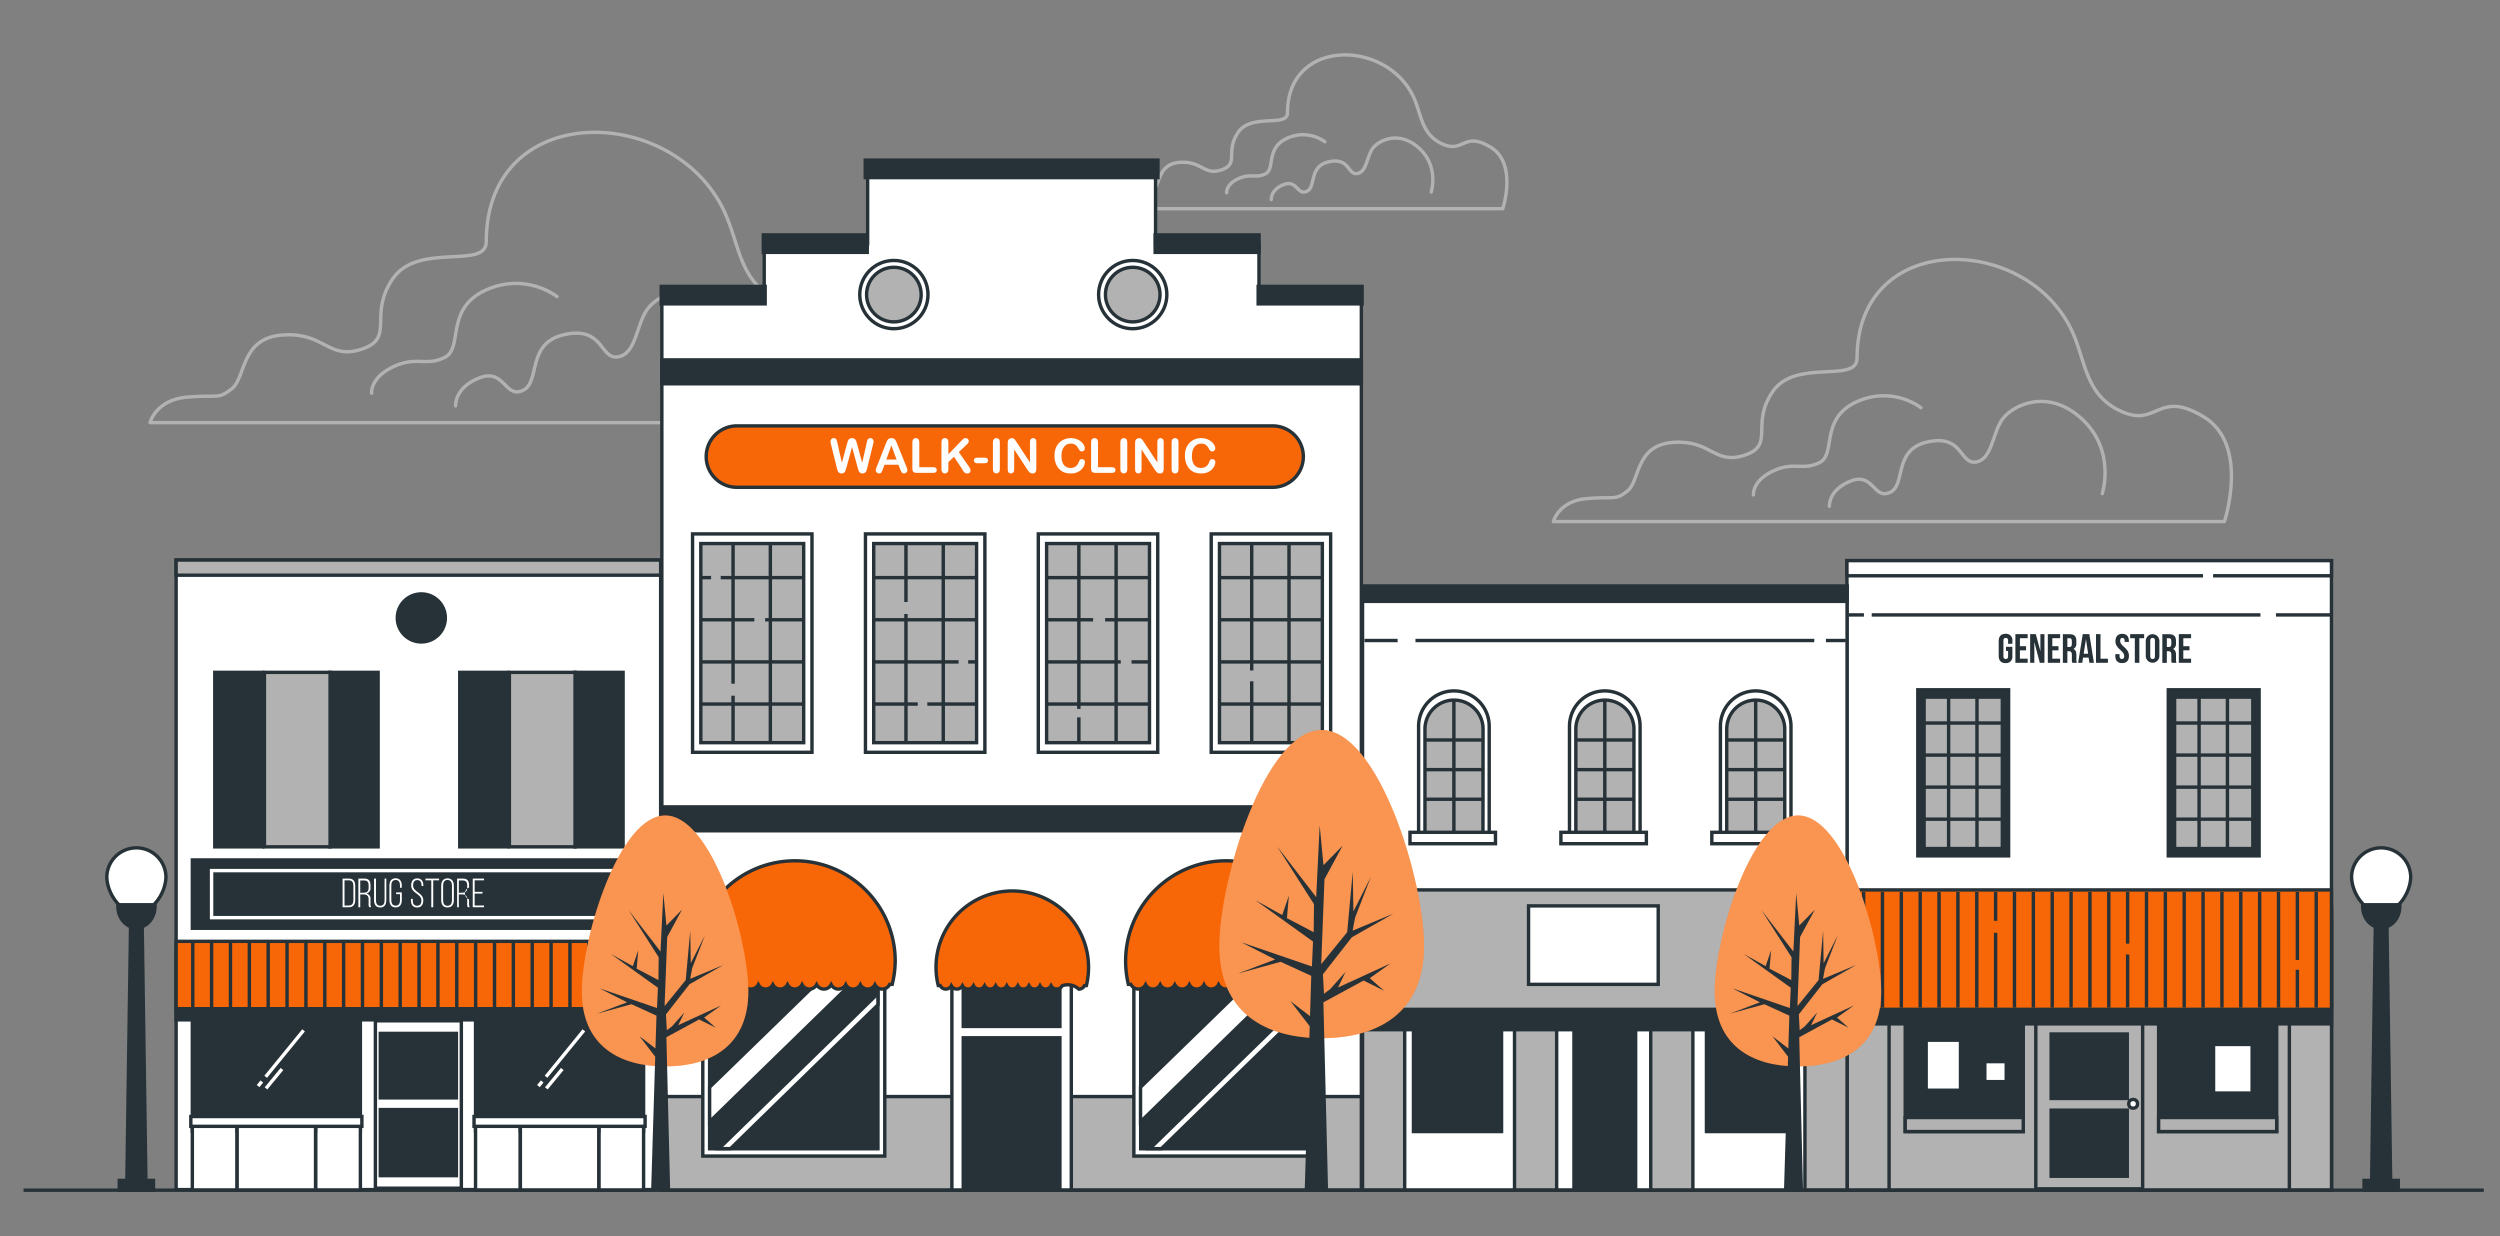 <?xml version="1.0" encoding="utf-8"?>
<svg viewBox="10.036 67.518 732.664 362.227" xmlns="http://www.w3.org/2000/svg">
  <rect x="10.036" y="67.518" width="732.664" height="362.227" fill="#808080" stroke="none"/>
  <g id="freepik--Clouds--inject-122">
    <path d="M224.66,135.59c-.31-.94-.63-1.89-1-2.83-12.58-35-71.12-37.41-71.12,5.6,0,8.28-19.88,0-27.34,10.76s.83,17.4-9.11,20.71-10.77-5-23.19-4.14S82.16,178.11,78,181.43s-4.14,1.65-13.25,2.48S54,191.37,54,191.37H271.84s8.28-24.85-6.63-34-14.9,3.31-26.5-1.66C229.13,151.64,227.34,143.85,224.66,135.59Z" style="fill:none;stroke:#b2b2b2;stroke-linecap:round;stroke-linejoin:round"/>
    <path d="M232.19,182.3s4.51-13.94-6.56-24.2-22.57-4.51-25.85,0-3.28,13.13-8.61,14-4.11-9-15.59-6.56-7,13.94-12.31,16.4-5.33-6.56-12.72-3.69-7,8.21-7,8.21" style="fill:none;stroke:#b2b2b2;stroke-linecap:round;stroke-linejoin:round"/>
    <path d="M173.27,154.43a20.79,20.79,0,0,0-21-1.82c-11.88,5.48-6.4,16.9-11.88,19.64s-8.22-.46-15.07,2.74-6.39,7.76-6.39,7.76" style="fill:none;stroke:#b2b2b2;stroke-linecap:round;stroke-linejoin:round"/>
    <path d="M425.49,99.09q-.24-.74-.51-1.5c-6.66-18.51-37.62-19.78-37.63,3,0,4.38-10.51,0-14.45,5.69s.43,9.2-4.82,11-5.7-2.62-12.27-2.19-5.7,6.58-7.89,8.33-2.19.88-7,1.31-5.69,3.95-5.69,3.95H450.45s4.38-13.15-3.51-18-7.89,1.76-14-.87C427.85,107.58,426.9,103.46,425.49,99.09Z" style="fill:none;stroke:#b2b2b2;stroke-linecap:round;stroke-linejoin:round"/>
    <path d="M429.47,123.8s2.39-7.38-3.47-12.8-11.93-2.39-13.67,0-1.74,6.94-4.56,7.38-2.17-4.78-8.24-3.47-3.69,7.37-6.51,8.68-2.82-3.48-6.73-2S382.6,126,382.6,126" style="fill:none;stroke:#b2b2b2;stroke-linecap:round;stroke-linejoin:round"/>
    <path d="M398.3,109.06a11,11,0,0,0-11.11-1c-6.28,2.9-3.38,8.94-6.28,10.39s-4.35-.24-8,1.45-3.39,4.11-3.39,4.11" style="fill:none;stroke:#b2b2b2;stroke-linecap:round;stroke-linejoin:round"/>
    <path d="M619.34,170c-.27-.85-.56-1.71-.87-2.56-11.36-31.59-64.2-33.77-64.2,5.05,0,7.48-17.94,0-24.67,9.72s.75,15.7-8.22,18.69-9.72-4.49-20.94-3.74S490.73,208.41,487,211.4s-3.74,1.49-12,2.24-9.72,6.73-9.72,6.73H661.93s7.48-22.43-6-30.65-13.46,3-23.93-1.5C623.38,184.51,621.76,177.48,619.34,170Z" style="fill:none;stroke:#b2b2b2;stroke-linecap:round;stroke-linejoin:round"/>
    <path d="M626.14,212.19s4.07-12.59-5.92-21.85-20.37-4.07-23.33,0-3,11.85-7.78,12.59-3.7-8.15-14.07-5.92-6.29,12.59-11.11,14.81-4.81-5.93-11.47-3.34-6.3,7.41-6.3,7.41" style="fill:none;stroke:#b2b2b2;stroke-linecap:round;stroke-linejoin:round"/>
    <path d="M573,187a18.79,18.79,0,0,0-19-1.65c-10.71,5-5.77,15.26-10.71,17.73s-7.43-.41-13.61,2.47-5.77,7-5.77,7" style="fill:none;stroke:#b2b2b2;stroke-linecap:round;stroke-linejoin:round"/>
  </g>
  <g id="freepik--building-4--inject-122">
    <rect x="551.31" y="231.82" width="142" height="184.5" style="fill:#fff;stroke:#263238;stroke-miterlimit:10"/>
    <rect x="551.31" y="338" width="142" height="78.32" style="fill:#b2b2b2;stroke:#263238;stroke-miterlimit:10"/>
    <polyline points="658.62 236.26 693.31 236.26 693.31 231.82 551.31 231.82 551.31 236.26 655.67 236.26" style="fill:#fff;stroke:#263238;stroke-miterlimit:10"/>
    <rect x="551.31" y="334.58" width="12.35" height="81.74" style="fill:#b2b2b2;stroke:#263238;stroke-miterlimit:10"/>
    <rect x="680.97" y="334.58" width="12.35" height="81.74" style="fill:#b2b2b2;stroke:#263238;stroke-miterlimit:10"/>
    <rect x="568.39" y="366.86" width="34.6" height="32.28" style="fill:#263238;stroke:#263238;stroke-miterlimit:10"/>
    <rect x="568.39" y="395.02" width="34.6" height="4.12" style="fill:#b2b2b2;stroke:#263238;stroke-miterlimit:10"/>
    <rect x="642.65" y="366.86" width="34.6" height="32.28" style="fill:#263238;stroke:#263238;stroke-miterlimit:10"/>
    <rect x="642.65" y="395.02" width="34.6" height="4.12" style="fill:#b2b2b2;stroke:#263238;stroke-miterlimit:10"/>
    <rect x="606.66" y="366.86" width="31.31" height="49.06" style="fill:#b2b2b2;stroke:#263238;stroke-miterlimit:10"/>
    <line x1="677.04" y1="247.73" x2="692.93" y2="247.73" style="fill:none;stroke:#263238;stroke-miterlimit:10"/>
    <line x1="558.57" y1="247.73" x2="672.49" y2="247.73" style="fill:none;stroke:#263238;stroke-miterlimit:10"/>
    <line x1="551.88" y1="247.73" x2="556.29" y2="247.73" style="fill:none;stroke:#263238;stroke-miterlimit:10"/>
    <rect x="551.31" y="332.58" width="142" height="35" style="fill:#263238;stroke:#263238;stroke-miterlimit:10"/>
    <rect x="551.31" y="328.32" width="142" height="35" style="fill:#F76707;stroke:#263238;stroke-miterlimit:10"/>
    <line x1="556.2" y1="328.91" x2="556.2" y2="362.82" style="fill:none;stroke:#263238;stroke-miterlimit:10"/>
    <line x1="561.72" y1="328.91" x2="561.72" y2="362.82" style="fill:none;stroke:#263238;stroke-miterlimit:10"/>
    <line x1="567.25" y1="328.91" x2="567.25" y2="362.82" style="fill:none;stroke:#263238;stroke-miterlimit:10"/>
    <line x1="572.78" y1="328.91" x2="572.78" y2="362.82" style="fill:none;stroke:#263238;stroke-miterlimit:10"/>
    <line x1="578.3" y1="328.91" x2="578.3" y2="362.82" style="fill:none;stroke:#263238;stroke-miterlimit:10"/>
    <line x1="583.83" y1="328.91" x2="583.83" y2="362.82" style="fill:none;stroke:#263238;stroke-miterlimit:10"/>
    <line x1="589.36" y1="328.91" x2="589.36" y2="362.82" style="fill:none;stroke:#263238;stroke-miterlimit:10"/>
    <line x1="594.88" y1="340.88" x2="594.88" y2="362.82" style="fill:none;stroke:#263238;stroke-miterlimit:10"/>
    <line x1="594.88" y1="328.91" x2="594.88" y2="337.37" style="fill:none;stroke:#263238;stroke-miterlimit:10"/>
    <line x1="600.41" y1="328.91" x2="600.41" y2="362.82" style="fill:none;stroke:#263238;stroke-miterlimit:10"/>
    <line x1="605.94" y1="328.91" x2="605.94" y2="362.82" style="fill:none;stroke:#263238;stroke-miterlimit:10"/>
    <line x1="611.47" y1="328.91" x2="611.47" y2="362.82" style="fill:none;stroke:#263238;stroke-miterlimit:10"/>
    <line x1="616.99" y1="328.91" x2="616.99" y2="362.82" style="fill:none;stroke:#263238;stroke-miterlimit:10"/>
    <line x1="622.52" y1="328.91" x2="622.52" y2="362.82" style="fill:none;stroke:#263238;stroke-miterlimit:10"/>
    <line x1="628.05" y1="328.91" x2="628.05" y2="362.82" style="fill:none;stroke:#263238;stroke-miterlimit:10"/>
    <line x1="633.57" y1="347.26" x2="633.57" y2="362.82" style="fill:none;stroke:#263238;stroke-miterlimit:10"/>
    <line x1="633.57" y1="328.91" x2="633.57" y2="344.07" style="fill:none;stroke:#263238;stroke-miterlimit:10"/>
    <line x1="639.1" y1="328.91" x2="639.1" y2="362.82" style="fill:none;stroke:#263238;stroke-miterlimit:10"/>
    <line x1="644.63" y1="328.91" x2="644.63" y2="362.82" style="fill:none;stroke:#263238;stroke-miterlimit:10"/>
    <line x1="650.15" y1="328.91" x2="650.15" y2="362.82" style="fill:none;stroke:#263238;stroke-miterlimit:10"/>
    <line x1="655.68" y1="328.91" x2="655.68" y2="362.82" style="fill:none;stroke:#263238;stroke-miterlimit:10"/>
    <line x1="661.21" y1="328.91" x2="661.21" y2="362.82" style="fill:none;stroke:#263238;stroke-miterlimit:10"/>
    <line x1="666.73" y1="328.91" x2="666.73" y2="362.82" style="fill:none;stroke:#263238;stroke-miterlimit:10"/>
    <line x1="672.26" y1="328.91" x2="672.26" y2="362.82" style="fill:none;stroke:#263238;stroke-miterlimit:10"/>
    <line x1="677.79" y1="328.91" x2="677.79" y2="362.82" style="fill:none;stroke:#263238;stroke-miterlimit:10"/>
    <line x1="683.32" y1="351.72" x2="683.32" y2="362.82" style="fill:none;stroke:#263238;stroke-miterlimit:10"/>
    <line x1="683.32" y1="328.91" x2="683.32" y2="348.85" style="fill:none;stroke:#263238;stroke-miterlimit:10"/>
    <line x1="688.84" y1="328.91" x2="688.84" y2="362.82" style="fill:none;stroke:#263238;stroke-miterlimit:10"/>
    <rect x="611.16" y="370.55" width="22.3" height="18.89" style="fill:#263238;stroke:#263238;stroke-miterlimit:10"/>
    <rect x="611.16" y="392.87" width="22.3" height="19.36" style="fill:#263238;stroke:#263238;stroke-miterlimit:10"/>
    <circle cx="635.18" cy="391.01" r="1.29" style="fill:#fff;stroke:#263238;stroke-miterlimit:10"/>
    <rect x="572.08" y="269.67" width="26.61" height="48.67" style="fill:#263238;stroke:#263238;stroke-miterlimit:10"/>
    <rect x="573.92" y="271.82" width="22.93" height="44.38" style="fill:#b2b2b2;stroke:#263238;stroke-miterlimit:10"/>
    <line x1="581.11" y1="272.06" x2="581.11" y2="316.17" style="fill:none;stroke:#263238;stroke-miterlimit:10"/>
    <line x1="589.42" y1="272.06" x2="589.42" y2="316.17" style="fill:none;stroke:#263238;stroke-miterlimit:10"/>
    <line x1="574.1" y1="279.41" x2="596.77" y2="279.41" style="fill:none;stroke:#263238;stroke-miterlimit:10"/>
    <line x1="574.1" y1="288.81" x2="596.77" y2="288.81" style="fill:none;stroke:#263238;stroke-miterlimit:10"/>
    <line x1="574.1" y1="298.2" x2="596.77" y2="298.2" style="fill:none;stroke:#263238;stroke-miterlimit:10"/>
    <line x1="574.1" y1="307.59" x2="596.77" y2="307.59" style="fill:none;stroke:#263238;stroke-miterlimit:10"/>
    <rect x="645.49" y="269.67" width="26.61" height="48.67" style="fill:#263238;stroke:#263238;stroke-miterlimit:10"/>
    <rect x="647.33" y="271.82" width="22.93" height="44.38" style="fill:#b2b2b2;stroke:#263238;stroke-miterlimit:10"/>
    <line x1="654.51" y1="272.06" x2="654.51" y2="316.17" style="fill:none;stroke:#263238;stroke-miterlimit:10"/>
    <line x1="662.82" y1="272.06" x2="662.82" y2="316.17" style="fill:none;stroke:#263238;stroke-miterlimit:10"/>
    <line x1="647.51" y1="279.41" x2="670.17" y2="279.41" style="fill:none;stroke:#263238;stroke-miterlimit:10"/>
    <line x1="647.51" y1="288.81" x2="670.17" y2="288.81" style="fill:none;stroke:#263238;stroke-miterlimit:10"/>
    <line x1="647.51" y1="298.2" x2="670.17" y2="298.2" style="fill:none;stroke:#263238;stroke-miterlimit:10"/>
    <line x1="647.51" y1="307.59" x2="670.17" y2="307.59" style="fill:none;stroke:#263238;stroke-miterlimit:10"/>
    <rect x="574.53" y="372.36" width="10.06" height="14.67" style="fill:#fff;stroke:#263238;stroke-miterlimit:10"/>
    <rect x="591.71" y="378.64" width="6.29" height="5.87" style="fill:#fff;stroke:#263238;stroke-miterlimit:10"/>
    <rect x="658.75" y="373.61" width="11.31" height="14.25" style="fill:#fff;stroke:#263238;stroke-miterlimit:10"/>
    <path d="M597.94,257.08h1.85v2.66a1.84,1.84,0,0,1-2,2.11c-1.3,0-2-.76-2-2.11v-4.36c0-1.35.67-2.11,2-2.11a1.84,1.84,0,0,1,2,2.11v.81h-1.25v-.9c0-.6-.27-.82-.69-.82s-.68.22-.68.82v4.54c0,.6.26.81.68.81s.69-.21.69-.81v-1.55h-.6Z" style="fill:#263238"/>
    <path d="M602,256.9h1.81v1.2H602v2.46h2.28v1.2h-3.6v-8.4h3.6v1.2H602Z" style="fill:#263238"/>
    <path d="M606.23,255.68v6.08H605v-8.4h1.66l1.35,5v-5h1.18v8.4h-1.36Z" style="fill:#263238"/>
    <path d="M611.5,256.9h1.81v1.2H611.5v2.46h2.28v1.2h-3.6v-8.4h3.6v1.2H611.5Z" style="fill:#263238"/>
    <path d="M617.35,261.76a2.64,2.64,0,0,1-.12-1v-1.32c0-.78-.26-1.07-.86-1.07h-.46v3.42h-1.32v-8.4h2c1.36,0,1.95.64,1.95,1.93V256a1.69,1.69,0,0,1-.86,1.71c.66.27.87.91.87,1.78v1.3a2.34,2.34,0,0,0,.15,1Zm-1.44-7.2v2.58h.52c.49,0,.79-.22.79-.89v-.83c0-.59-.2-.86-.67-.86Z" style="fill:#263238"/>
    <path d="M623.69,261.76h-1.33l-.23-1.53h-1.62l-.23,1.53h-1.21l1.35-8.4h1.93Zm-3-2.66H622l-.64-4.25Z" style="fill:#263238"/>
    <path d="M624.3,253.36h1.32v7.2h2.17v1.2H624.3Z" style="fill:#263238"/>
    <path d="M632,253.27c1.28,0,1.94.76,1.94,2.11v.26H632.7v-.35c0-.6-.24-.82-.66-.82s-.66.22-.66.82c0,1.73,2.58,2,2.58,4.45,0,1.35-.67,2.11-2,2.11s-2-.76-2-2.11v-.51h1.24v.6c0,.6.27.81.69.81s.68-.21.68-.81c0-1.73-2.58-2.05-2.58-4.45C630.06,254,630.72,253.27,632,253.27Z" style="fill:#263238"/>
    <path d="M634.33,253.36h4.08v1.2H637v7.2h-1.32v-7.2h-1.38Z" style="fill:#263238"/>
    <path d="M638.88,255.38a2,2,0,1,1,4,0v4.36a2,2,0,1,1-4,0Zm1.32,4.45c0,.6.27.82.69.82s.68-.22.68-.82v-4.54c0-.6-.26-.82-.68-.82s-.69.22-.69.82Z" style="fill:#263238"/>
    <path d="M646.5,261.76a2.64,2.64,0,0,1-.12-1v-1.32c0-.78-.26-1.07-.86-1.07h-.46v3.42h-1.32v-8.4h2c1.37,0,2,.64,2,1.93V256a1.69,1.69,0,0,1-.86,1.71c.65.27.87.91.87,1.78v1.3a2.5,2.5,0,0,0,.14,1Zm-1.44-7.2v2.58h.52c.49,0,.79-.22.79-.89v-.83c0-.59-.2-.86-.67-.86Z" style="fill:#263238"/>
    <path d="M649.89,256.9h1.81v1.2h-1.81v2.46h2.28v1.2h-3.6v-8.4h3.6v1.2h-2.28Z" style="fill:#263238"/>
  </g>
  <g id="freepik--building-3--inject-122">
    <rect x="409.35" y="239.32" width="142" height="177" style="fill:#fff;stroke:#263238;stroke-miterlimit:10"/>
    <rect x="424.27" y="366.86" width="25.82" height="32.28" style="fill:#263238;stroke:#263238;stroke-miterlimit:10"/>
    <rect x="510.14" y="366.86" width="25.82" height="32.28" style="fill:#263238;stroke:#263238;stroke-miterlimit:10"/>
    <rect x="471.31" y="366.86" width="18.08" height="49.06" style="fill:#263238;stroke:#263238;stroke-miterlimit:10"/>
    <rect x="409.35" y="239.32" width="142" height="4.44" style="fill:#263238;stroke:#263238;stroke-miterlimit:10"/>
    <rect x="409.35" y="334.58" width="12.35" height="81.74" style="fill:#b2b2b2;stroke:#263238;stroke-miterlimit:10"/>
    <rect x="453.89" y="334.58" width="12.35" height="81.74" style="fill:#b2b2b2;stroke:#263238;stroke-miterlimit:10"/>
    <rect x="539" y="334.58" width="12.35" height="81.74" style="fill:#b2b2b2;stroke:#263238;stroke-miterlimit:10"/>
    <rect x="493.81" y="334.58" width="12.35" height="81.74" style="fill:#b2b2b2;stroke:#263238;stroke-miterlimit:10"/>
    <rect x="409.35" y="334.29" width="142" height="35" style="fill:#263238;stroke:#263238;stroke-miterlimit:10"/>
    <rect x="409.35" y="328.32" width="142" height="35" style="fill:#b2b2b2;stroke:#263238;stroke-miterlimit:10"/>
    <rect x="458" y="333" width="38" height="23" style="fill:#fff;stroke:#263238;stroke-miterlimit:10"/>
    <path d="M446.47,313.65H425.78V280.32A10.34,10.34,0,0,1,436.12,270h0a10.35,10.35,0,0,1,10.35,10.34Z" style="fill:#fff;stroke:#263238;stroke-miterlimit:10"/>
    <path d="M444.64,313.65h-17V281.21a8.51,8.51,0,0,1,8.51-8.52h0a8.52,8.52,0,0,1,8.52,8.52Z" style="fill:#b2b2b2;stroke:#263238;stroke-miterlimit:10"/>
    <rect x="423.26" y="311.44" width="25.05" height="3.34" style="fill:#fff;stroke:#263238;stroke-miterlimit:10"/>
    <line x1="436.12" y1="272.69" x2="436.12" y2="311.1" style="fill:none;stroke:#263238;stroke-miterlimit:10"/>
    <line x1="427.94" y1="284.38" x2="444.97" y2="284.38" style="fill:none;stroke:#263238;stroke-miterlimit:10"/>
    <line x1="427.94" y1="293.07" x2="444.97" y2="293.07" style="fill:none;stroke:#263238;stroke-miterlimit:10"/>
    <line x1="427.94" y1="301.75" x2="444.97" y2="301.75" style="fill:none;stroke:#263238;stroke-miterlimit:10"/>
    <path d="M490.69,313.65H470V280.32A10.34,10.34,0,0,1,480.35,270h0a10.34,10.34,0,0,1,10.34,10.34Z" style="fill:#fff;stroke:#263238;stroke-miterlimit:10"/>
    <path d="M488.86,313.65h-17V281.21a8.51,8.51,0,0,1,8.52-8.52h0a8.51,8.51,0,0,1,8.51,8.52Z" style="fill:#b2b2b2;stroke:#263238;stroke-miterlimit:10"/>
    <rect x="467.48" y="311.44" width="25.05" height="3.34" style="fill:#fff;stroke:#263238;stroke-miterlimit:10"/>
    <line x1="480.35" y1="272.69" x2="480.35" y2="311.1" style="fill:none;stroke:#263238;stroke-miterlimit:10"/>
    <line x1="472.16" y1="284.38" x2="489.19" y2="284.38" style="fill:none;stroke:#263238;stroke-miterlimit:10"/>
    <line x1="472.16" y1="293.07" x2="489.19" y2="293.07" style="fill:none;stroke:#263238;stroke-miterlimit:10"/>
    <line x1="472.16" y1="301.75" x2="489.19" y2="301.75" style="fill:none;stroke:#263238;stroke-miterlimit:10"/>
    <path d="M524.57,270h0a10.34,10.34,0,0,1,10.34,10.34v33.33a0,0,0,0,1,0,0H514.23a0,0,0,0,1,0,0V280.32A10.34,10.34,0,0,1,524.57,270Z" style="fill:#fff;stroke:#263238;stroke-miterlimit:10"/>
    <path d="M524.57,272.69h0a8.51,8.51,0,0,1,8.51,8.51v32.44a0,0,0,0,1,0,0h-17a0,0,0,0,1,0,0V281.21A8.51,8.51,0,0,1,524.57,272.69Z" style="fill:#b2b2b2;stroke:#263238;stroke-miterlimit:10"/>
    <rect x="511.71" y="311.44" width="25.05" height="3.34" style="fill:#fff;stroke:#263238;stroke-miterlimit:10"/>
    <line x1="524.57" y1="272.69" x2="524.57" y2="311.1" style="fill:none;stroke:#263238;stroke-miterlimit:10"/>
    <line x1="516.38" y1="284.38" x2="533.42" y2="284.38" style="fill:none;stroke:#263238;stroke-miterlimit:10"/>
    <line x1="516.38" y1="293.07" x2="533.42" y2="293.07" style="fill:none;stroke:#263238;stroke-miterlimit:10"/>
    <line x1="516.38" y1="301.75" x2="533.42" y2="301.75" style="fill:none;stroke:#263238;stroke-miterlimit:10"/>
    <line x1="545.15" y1="255.23" x2="550.96" y2="255.23" style="fill:none;stroke:#263238;stroke-miterlimit:10"/>
    <line x1="424.86" y1="255.23" x2="541.74" y2="255.23" style="fill:none;stroke:#263238;stroke-miterlimit:10"/>
    <line x1="409.92" y1="255.23" x2="419.63" y2="255.23" style="fill:none;stroke:#263238;stroke-miterlimit:10"/>
  </g>
  <g id="freepik--building-2--inject-122">
    <polygon points="379 154.99 379 138.99 348.69 138.99 348.69 116.99 264.31 116.99 264.31 138.99 234 138.99 234 154.99 204 154.99 204 175.99 204 219.99 204 416.32 409 416.32 409 219.99 409 175.99 409 154.99 379 154.99" style="fill:#fff;stroke:#263238;stroke-miterlimit:10"/>
    <rect x="204" y="388.88" width="205" height="27.44" style="fill:#b2b2b2;stroke:#263238;stroke-miterlimit:10"/>
    <rect x="204" y="303.99" width="205" height="7" style="fill:#263238;stroke:#263238;stroke-miterlimit:10"/>
    <rect x="204" y="172.99" width="205" height="7" style="fill:#263238;stroke:#263238;stroke-miterlimit:10"/>
    <path d="M383,210.33H226a9,9,0,0,1-9-9h0a9,9,0,0,1,9-9H383a9,9,0,0,1,9,9h0A9,9,0,0,1,383,210.33Z" style="fill:#F76707;stroke:#263238;stroke-miterlimit:10"/>
    <rect x="213" y="223.99" width="35" height="64" style="fill:#fff;stroke:#263238;stroke-miterlimit:10"/>
    <rect x="215.42" y="226.81" width="30.15" height="58.36" style="fill:#b2b2b2;stroke:#263238;stroke-miterlimit:10"/>
    <line x1="224.87" y1="271.41" x2="224.87" y2="285.13" style="fill:none;stroke:#263238;stroke-miterlimit:10"/>
    <line x1="224.87" y1="227.13" x2="224.87" y2="267.89" style="fill:none;stroke:#263238;stroke-miterlimit:10"/>
    <line x1="235.8" y1="227.13" x2="235.8" y2="285.13" style="fill:none;stroke:#263238;stroke-miterlimit:10"/>
    <line x1="221.25" y1="236.8" x2="245.47" y2="236.8" style="fill:none;stroke:#263238;stroke-miterlimit:10"/>
    <line x1="215.66" y1="236.8" x2="218.43" y2="236.8" style="fill:none;stroke:#263238;stroke-miterlimit:10"/>
    <line x1="234.27" y1="249.15" x2="245.47" y2="249.15" style="fill:none;stroke:#263238;stroke-miterlimit:10"/>
    <line x1="215.66" y1="249.15" x2="231.11" y2="249.15" style="fill:none;stroke:#263238;stroke-miterlimit:10"/>
    <line x1="215.66" y1="261.5" x2="245.47" y2="261.5" style="fill:none;stroke:#263238;stroke-miterlimit:10"/>
    <line x1="215.66" y1="273.85" x2="245.47" y2="273.85" style="fill:none;stroke:#263238;stroke-miterlimit:10"/>
    <rect x="263.67" y="223.99" width="35" height="64" style="fill:#fff;stroke:#263238;stroke-miterlimit:10"/>
    <rect x="266.09" y="226.81" width="30.15" height="58.36" style="fill:#b2b2b2;stroke:#263238;stroke-miterlimit:10"/>
    <line x1="275.54" y1="247.47" x2="275.54" y2="285.13" style="fill:none;stroke:#263238;stroke-miterlimit:10"/>
    <line x1="275.54" y1="227.13" x2="275.54" y2="243.95" style="fill:none;stroke:#263238;stroke-miterlimit:10"/>
    <line x1="286.47" y1="227.13" x2="286.47" y2="285.13" style="fill:none;stroke:#263238;stroke-miterlimit:10"/>
    <line x1="266.33" y1="236.8" x2="296.13" y2="236.8" style="fill:none;stroke:#263238;stroke-miterlimit:10"/>
    <line x1="266.33" y1="249.15" x2="296.13" y2="249.15" style="fill:none;stroke:#263238;stroke-miterlimit:10"/>
    <line x1="293.77" y1="261.5" x2="296.13" y2="261.5" style="fill:none;stroke:#263238;stroke-miterlimit:10"/>
    <line x1="266.33" y1="261.5" x2="290.96" y2="261.5" style="fill:none;stroke:#263238;stroke-miterlimit:10"/>
    <line x1="281.8" y1="273.85" x2="296.13" y2="273.85" style="fill:none;stroke:#263238;stroke-miterlimit:10"/>
    <line x1="266.33" y1="273.85" x2="278.99" y2="273.85" style="fill:none;stroke:#263238;stroke-miterlimit:10"/>
    <rect x="314.33" y="223.99" width="35" height="64" style="fill:#fff;stroke:#263238;stroke-miterlimit:10"/>
    <rect x="316.76" y="226.81" width="30.15" height="58.36" style="fill:#b2b2b2;stroke:#263238;stroke-miterlimit:10"/>
    <line x1="326.21" y1="277.75" x2="326.21" y2="285.13" style="fill:none;stroke:#263238;stroke-miterlimit:10"/>
    <line x1="326.21" y1="227.13" x2="326.21" y2="275.28" style="fill:none;stroke:#263238;stroke-miterlimit:10"/>
    <line x1="337.13" y1="227.13" x2="337.13" y2="285.13" style="fill:none;stroke:#263238;stroke-miterlimit:10"/>
    <line x1="316.99" y1="236.8" x2="346.8" y2="236.8" style="fill:none;stroke:#263238;stroke-miterlimit:10"/>
    <line x1="333.91" y1="249.15" x2="346.8" y2="249.15" style="fill:none;stroke:#263238;stroke-miterlimit:10"/>
    <line x1="316.99" y1="249.15" x2="330.39" y2="249.15" style="fill:none;stroke:#263238;stroke-miterlimit:10"/>
    <line x1="341.65" y1="261.5" x2="346.8" y2="261.5" style="fill:none;stroke:#263238;stroke-miterlimit:10"/>
    <line x1="316.99" y1="261.5" x2="338.49" y2="261.5" style="fill:none;stroke:#263238;stroke-miterlimit:10"/>
    <line x1="316.99" y1="273.85" x2="346.8" y2="273.85" style="fill:none;stroke:#263238;stroke-miterlimit:10"/>
    <rect x="365" y="223.99" width="35" height="64" style="fill:#fff;stroke:#263238;stroke-miterlimit:10"/>
    <rect x="367.42" y="226.81" width="30.15" height="58.36" style="fill:#b2b2b2;stroke:#263238;stroke-miterlimit:10"/>
    <line x1="376.87" y1="267.19" x2="376.87" y2="285.13" style="fill:none;stroke:#263238;stroke-miterlimit:10"/>
    <line x1="376.87" y1="227.13" x2="376.87" y2="264.02" style="fill:none;stroke:#263238;stroke-miterlimit:10"/>
    <line x1="387.8" y1="227.13" x2="387.8" y2="285.13" style="fill:none;stroke:#263238;stroke-miterlimit:10"/>
    <line x1="367.66" y1="236.8" x2="397.47" y2="236.8" style="fill:none;stroke:#263238;stroke-miterlimit:10"/>
    <line x1="367.66" y1="249.15" x2="397.47" y2="249.15" style="fill:none;stroke:#263238;stroke-miterlimit:10"/>
    <line x1="367.66" y1="261.5" x2="397.47" y2="261.5" style="fill:none;stroke:#263238;stroke-miterlimit:10"/>
    <line x1="367.66" y1="273.85" x2="397.47" y2="273.85" style="fill:none;stroke:#263238;stroke-miterlimit:10"/>
    <rect x="216" y="348.99" width="53.33" height="57.33" style="fill:#fff;stroke:#263238;stroke-miterlimit:10"/>
    <rect x="218" y="351.14" width="49.33" height="53.04" style="fill:#263238;stroke:#263238;stroke-miterlimit:10"/>
    <path d="M254,351.14l-36,35v10.13l46.35-45.17Zm-33.28,53h3.41L267.33,362v-3.32Z" style="fill:#fff;stroke:#263238;stroke-miterlimit:10"/>
    <path d="M272.39,349.05a29.4,29.4,0,1,0-58,6.95h.74a2.42,2.42,0,0,0,4.32.09,2.44,2.44,0,0,0,2.14,1.29,2.41,2.41,0,0,0,2.13-1.29,2.42,2.42,0,0,0,4.28,0,2.41,2.41,0,0,0,2.13,1.29,2.44,2.44,0,0,0,2.14-1.29,2.44,2.44,0,0,0,2.14,1.29,2.41,2.41,0,0,0,2.13-1.29,2.42,2.42,0,0,0,4.28,0,2.41,2.41,0,0,0,2.13,1.29,2.44,2.44,0,0,0,2.14-1.29,2.41,2.41,0,0,0,4.27,0,2.44,2.44,0,0,0,2.14,1.29,2.41,2.41,0,0,0,2.13-1.29,2.42,2.42,0,0,0,4.28,0,2.41,2.41,0,0,0,4.27,0,2.44,2.44,0,0,0,2.14,1.29,2.41,2.41,0,0,0,2.13-1.29,2.42,2.42,0,0,0,4.32-.09h.74A29.52,29.52,0,0,0,272.39,349.05Z" style="fill:#F76707;stroke:#263238;stroke-miterlimit:10"/>
    <rect x="342.33" y="348.99" width="53.33" height="57.33" style="fill:#fff;stroke:#263238;stroke-miterlimit:10"/>
    <rect x="344.33" y="351.14" width="49.33" height="53.04" style="fill:#263238;stroke:#263238;stroke-miterlimit:10"/>
    <path d="M380.29,351.14l-36,35v10.13l46.35-45.17Zm-33.28,53h3.41L393.66,362v-3.32Z" style="fill:#fff;stroke:#263238;stroke-miterlimit:10"/>
    <path d="M398.72,349.05a29.4,29.4,0,1,0-58,6.95h.74a2.42,2.42,0,0,0,4.32.09,2.42,2.42,0,0,0,4.28,0,2.41,2.41,0,0,0,2.13,1.29,2.44,2.44,0,0,0,2.14-1.29,2.44,2.44,0,0,0,2.14,1.29,2.41,2.41,0,0,0,2.13-1.29,2.42,2.42,0,0,0,4.28,0,2.41,2.41,0,0,0,2.13,1.29,2.44,2.44,0,0,0,2.14-1.29,2.41,2.41,0,0,0,4.27,0,2.42,2.42,0,0,0,4.28,0,2.41,2.41,0,0,0,2.13,1.29,2.44,2.44,0,0,0,2.14-1.29,2.41,2.41,0,0,0,4.27,0,2.44,2.44,0,0,0,2.14,1.29,2.41,2.41,0,0,0,2.13-1.29,2.42,2.42,0,0,0,4.28,0,2.42,2.42,0,0,0,4.32-.09h.74A29.52,29.52,0,0,0,398.72,349.05Z" style="fill:#F76707;stroke:#263238;stroke-miterlimit:10"/>
    <rect x="289" y="343.66" width="35" height="72.67" style="fill:#fff;stroke:#263238;stroke-miterlimit:10"/>
    <rect x="292.33" y="371.66" width="28.33" height="44.67" style="fill:#263238;stroke:#263238;stroke-miterlimit:10"/>
    <rect x="292.33" y="343.66" width="28.33" height="24.67" style="fill:#263238;stroke:#263238;stroke-miterlimit:10"/>
    <path d="M329.05,351.05A22.35,22.35,0,1,0,285,356.33h.56a1.83,1.83,0,0,0,3.28.07,1.84,1.84,0,0,0,3.25,0,1.84,1.84,0,0,0,3.25,0,1.84,1.84,0,0,0,3.25,0,1.84,1.84,0,0,0,3.25,0,1.84,1.84,0,0,0,3.25,0,1.84,1.84,0,0,0,3.25,0,1.83,1.83,0,0,0,3.24,0,1.84,1.84,0,0,0,3.25,0,1.84,1.84,0,0,0,3.25,0,1.84,1.84,0,0,0,3.25,0,4.8,4.8,0,0,1,4.87,1,1.82,1.82,0,0,0,1.66-1.05h.56A22.39,22.39,0,0,0,329.05,351.05Z" style="fill:#F76707;stroke:#263238;stroke-miterlimit:10"/>
    <circle cx="272" cy="153.85" r="10" style="fill:#fff;stroke:#263238;stroke-miterlimit:10"/>
    <circle cx="272" cy="153.85" r="8" style="fill:#b2b2b2;stroke:#263238;stroke-miterlimit:10"/>
    <circle cx="342" cy="153.85" r="10" style="fill:#fff;stroke:#263238;stroke-miterlimit:10"/>
    <circle cx="342" cy="153.85" r="8" style="fill:#b2b2b2;stroke:#263238;stroke-miterlimit:10"/>
    <rect x="203.82" y="151.45" width="30.46" height="5.12" style="fill:#263238;stroke:#263238;stroke-miterlimit:10"/>
    <rect x="378.76" y="151.45" width="30.46" height="5.12" style="fill:#263238;stroke:#263238;stroke-miterlimit:10"/>
    <rect x="233.74" y="136.36" width="30.46" height="5.12" style="fill:#263238;stroke:#263238;stroke-miterlimit:10"/>
    <rect x="263.61" y="114.45" width="85.78" height="5.12" style="fill:#263238;stroke:#263238;stroke-miterlimit:10"/>
    <rect x="348.57" y="136.36" width="30.46" height="5.12" style="fill:#263238;stroke:#263238;stroke-miterlimit:10"/>
  </g>
  <g id="freepik--building-1--inject-122">
    <rect x="61.65" y="231.65" width="142" height="184.5" style="fill:#fff;stroke:#263238;stroke-miterlimit:10"/>
    <rect x="61.65" y="231.65" width="142" height="4.44" style="fill:#b2b2b2;stroke:#263238;stroke-miterlimit:10"/>
    <rect x="120.05" y="366.68" width="25.19" height="49.06" style="fill:#fff;stroke:#263238;stroke-miterlimit:10"/>
    <rect x="61.65" y="346.65" width="142" height="19.75" style="fill:#263238;stroke:#263238;stroke-miterlimit:10"/>
    <rect x="61.65" y="343.39" width="142" height="19.75" style="fill:#F76707;stroke:#263238;stroke-miterlimit:10"/>
    <line x1="66.53" y1="343.72" x2="66.53" y2="362.86" style="fill:none;stroke:#263238;stroke-miterlimit:10"/>
    <line x1="72.05" y1="343.72" x2="72.05" y2="362.86" style="fill:none;stroke:#263238;stroke-miterlimit:10"/>
    <line x1="77.58" y1="343.72" x2="77.58" y2="362.86" style="fill:none;stroke:#263238;stroke-miterlimit:10"/>
    <line x1="83.11" y1="343.72" x2="83.11" y2="362.86" style="fill:none;stroke:#263238;stroke-miterlimit:10"/>
    <line x1="88.63" y1="343.72" x2="88.63" y2="362.86" style="fill:none;stroke:#263238;stroke-miterlimit:10"/>
    <line x1="94.16" y1="343.72" x2="94.16" y2="362.86" style="fill:none;stroke:#263238;stroke-miterlimit:10"/>
    <line x1="99.69" y1="343.72" x2="99.69" y2="362.86" style="fill:none;stroke:#263238;stroke-miterlimit:10"/>
    <line x1="105.22" y1="343.72" x2="105.22" y2="362.86" style="fill:none;stroke:#263238;stroke-miterlimit:10"/>
    <line x1="110.74" y1="343.72" x2="110.74" y2="362.86" style="fill:none;stroke:#263238;stroke-miterlimit:10"/>
    <line x1="116.27" y1="343.72" x2="116.27" y2="362.86" style="fill:none;stroke:#263238;stroke-miterlimit:10"/>
    <line x1="121.8" y1="343.72" x2="121.8" y2="362.86" style="fill:none;stroke:#263238;stroke-miterlimit:10"/>
    <line x1="127.32" y1="343.72" x2="127.32" y2="362.86" style="fill:none;stroke:#263238;stroke-miterlimit:10"/>
    <line x1="132.85" y1="343.72" x2="132.85" y2="362.86" style="fill:none;stroke:#263238;stroke-miterlimit:10"/>
    <line x1="138.38" y1="343.72" x2="138.38" y2="362.86" style="fill:none;stroke:#263238;stroke-miterlimit:10"/>
    <line x1="143.9" y1="343.72" x2="143.9" y2="362.86" style="fill:none;stroke:#263238;stroke-miterlimit:10"/>
    <line x1="149.43" y1="343.72" x2="149.43" y2="362.86" style="fill:none;stroke:#263238;stroke-miterlimit:10"/>
    <line x1="154.96" y1="343.72" x2="154.96" y2="362.86" style="fill:none;stroke:#263238;stroke-miterlimit:10"/>
    <line x1="160.48" y1="343.72" x2="160.48" y2="362.86" style="fill:none;stroke:#263238;stroke-miterlimit:10"/>
    <line x1="166.01" y1="343.72" x2="166.01" y2="362.86" style="fill:none;stroke:#263238;stroke-miterlimit:10"/>
    <line x1="171.54" y1="343.72" x2="171.54" y2="362.86" style="fill:none;stroke:#263238;stroke-miterlimit:10"/>
    <line x1="177.07" y1="343.72" x2="177.07" y2="362.86" style="fill:none;stroke:#263238;stroke-miterlimit:10"/>
    <line x1="182.59" y1="343.72" x2="182.59" y2="362.86" style="fill:none;stroke:#263238;stroke-miterlimit:10"/>
    <line x1="188.12" y1="343.72" x2="188.12" y2="362.86" style="fill:none;stroke:#263238;stroke-miterlimit:10"/>
    <line x1="193.65" y1="343.72" x2="193.65" y2="362.86" style="fill:none;stroke:#263238;stroke-miterlimit:10"/>
    <line x1="199.17" y1="343.72" x2="199.17" y2="362.86" style="fill:none;stroke:#263238;stroke-miterlimit:10"/>
    <rect x="121.49" y="370.37" width="22.3" height="18.89" style="fill:#263238;stroke:#263238;stroke-miterlimit:10"/>
    <rect x="121.49" y="392.7" width="22.3" height="19.36" style="fill:#263238;stroke:#263238;stroke-miterlimit:10"/>
    <rect x="72.98" y="264.56" width="14.08" height="51.14" style="fill:#263238;stroke:#263238;stroke-miterlimit:10"/>
    <rect x="106.77" y="264.56" width="14.08" height="51.14" style="fill:#263238;stroke:#263238;stroke-miterlimit:10"/>
    <rect x="87.53" y="264.56" width="19.24" height="51.14" style="fill:#b2b2b2;stroke:#263238;stroke-miterlimit:10"/>
    <rect x="144.77" y="264.56" width="14.08" height="51.14" style="fill:#263238;stroke:#263238;stroke-miterlimit:10"/>
    <rect x="178.56" y="264.56" width="14.08" height="51.14" style="fill:#263238;stroke:#263238;stroke-miterlimit:10"/>
    <rect x="159.32" y="264.56" width="19.24" height="51.14" style="fill:#b2b2b2;stroke:#263238;stroke-miterlimit:10"/>
    <circle cx="133.51" cy="248.61" r="7.04" style="fill:#263238;stroke:#263238;stroke-miterlimit:10"/>
    <rect x="102.53" y="366.68" width="13.12" height="32.28" style="fill:#263238;stroke:#263238;stroke-miterlimit:10"/>
    <rect x="102.53" y="394.84" width="13.12" height="21.48" style="fill:#fff;stroke:#263238;stroke-miterlimit:10"/>
    <rect x="66.4" y="366.68" width="13.12" height="32.28" style="fill:#263238;stroke:#263238;stroke-miterlimit:10"/>
    <rect x="66.4" y="394.84" width="13.12" height="21.48" style="fill:#fff;stroke:#263238;stroke-miterlimit:10"/>
    <rect x="79.54" y="366.68" width="22.97" height="32.28" style="fill:#263238;stroke:#263238;stroke-miterlimit:10"/>
    <rect x="79.54" y="394.84" width="22.97" height="21.48" style="fill:#fff;stroke:#263238;stroke-miterlimit:10"/>
    <rect x="65.96" y="394.73" width="50.13" height="2.88" style="fill:#fff;stroke:#263238;stroke-miterlimit:10"/>
    <line x1="86.77" y1="384.46" x2="85.67" y2="385.81" style="fill:none;stroke:#fff;stroke-miterlimit:10"/>
    <line x1="99" y1="369.48" x2="87.9" y2="383.08" style="fill:none;stroke:#fff;stroke-miterlimit:10"/>
    <line x1="92.67" y1="380.81" x2="88" y2="386.48" style="fill:none;stroke:#fff;stroke-miterlimit:10"/>
    <rect x="185.53" y="366.68" width="13.12" height="32.28" style="fill:#263238;stroke:#263238;stroke-miterlimit:10"/>
    <rect x="185.53" y="394.84" width="13.12" height="21.48" style="fill:#fff;stroke:#263238;stroke-miterlimit:10"/>
    <rect x="149.4" y="366.68" width="13.12" height="32.28" style="fill:#263238;stroke:#263238;stroke-miterlimit:10"/>
    <rect x="149.4" y="394.84" width="13.12" height="21.48" style="fill:#fff;stroke:#263238;stroke-miterlimit:10"/>
    <rect x="162.54" y="366.68" width="22.97" height="32.28" style="fill:#263238;stroke:#263238;stroke-miterlimit:10"/>
    <rect x="162.54" y="394.84" width="22.97" height="21.48" style="fill:#fff;stroke:#263238;stroke-miterlimit:10"/>
    <rect x="148.96" y="394.73" width="50.13" height="2.88" style="fill:#fff;stroke:#263238;stroke-miterlimit:10"/>
    <line x1="168.93" y1="384.46" x2="167.82" y2="385.81" style="fill:none;stroke:#fff;stroke-miterlimit:10"/>
    <line x1="181.15" y1="369.48" x2="170.06" y2="383.08" style="fill:none;stroke:#fff;stroke-miterlimit:10"/>
    <line x1="174.82" y1="380.81" x2="170.15" y2="386.48" style="fill:none;stroke:#fff;stroke-miterlimit:10"/>
    <rect x="66.41" y="319.54" width="129.5" height="20.02" style="fill:#263238;stroke:#263238;stroke-miterlimit:10"/>
    <rect x="72.04" y="322.66" width="118.24" height="13.79" style="fill:none;stroke:#fff;stroke-miterlimit:10"/>
    <path d="M112.28,325c1.3,0,1.86.85,1.86,2.09v4.22c0,1.24-.56,2.09-1.86,2.09h-1.84V325Zm0,7.89c.94,0,1.32-.63,1.32-1.55v-4.27c0-.93-.39-1.56-1.32-1.56H111v7.38Z" style="fill:#fff"/>
    <path d="M116.81,325c1.28,0,1.8.71,1.8,1.9v.73a1.54,1.54,0,0,1-1.21,1.74,1.52,1.52,0,0,1,1.21,1.71v1.31a1.89,1.89,0,0,0,.2,1h-.57a1.9,1.9,0,0,1-.18-1v-1.32c0-1.11-.62-1.43-1.58-1.43h-.87v3.76h-.55V325Zm-.31,4.14c1,0,1.56-.28,1.56-1.4V327c0-.9-.35-1.44-1.26-1.44h-1.19v3.63Z" style="fill:#fff"/>
    <path d="M120.22,331.37c0,.9.33,1.6,1.26,1.6s1.26-.7,1.26-1.6V325h.51v6.35c0,1.2-.5,2.12-1.79,2.12s-1.8-.92-1.8-2.12V325h.56Z" style="fill:#fff"/>
    <path d="M127.79,327.05v.63h-.53V327c0-.9-.35-1.59-1.27-1.59s-1.27.69-1.27,1.59v4.36c0,.9.34,1.57,1.27,1.57s1.27-.67,1.27-1.57v-1.81h-1.12v-.5h1.65v2.28c0,1.21-.53,2.12-1.81,2.12s-1.82-.91-1.82-2.12v-4.3c0-1.21.53-2.12,1.82-2.12S127.79,325.84,127.79,327.05Z" style="fill:#fff"/>
    <path d="M134.11,327v.18h-.53V327c0-.88-.33-1.56-1.24-1.56s-1.25.66-1.25,1.55c0,2,3,2.08,3,4.39,0,1.21-.53,2.1-1.81,2.1s-1.81-.89-1.81-2.1v-.43H131v.47c0,.9.35,1.54,1.27,1.54s1.27-.64,1.27-1.54c0-2-3-2.05-3-4.39,0-1.26.55-2.08,1.78-2.09S134.11,325.82,134.11,327Z" style="fill:#fff"/>
    <path d="M136.43,333.4v-7.89h-1.71V325h4v.51H137v7.89Z" style="fill:#fff"/>
    <path d="M139.34,327.05c0-1.22.57-2.12,1.84-2.12s1.86.9,1.86,2.12v4.3c0,1.22-.57,2.12-1.86,2.12s-1.84-.9-1.84-2.12Zm.56,4.33c0,.91.36,1.59,1.28,1.59s1.31-.68,1.31-1.59V327c0-.91-.38-1.59-1.31-1.59s-1.28.68-1.28,1.59Z" style="fill:#fff"/>
    <path d="M145.7,325c1.29,0,1.8.71,1.8,1.9v.73a1.83,1.83,0,0,0,0,3.45v1.31a1.9,1.9,0,0,0,.21,1h-.58a2,2,0,0,1-.18-1v-1.32c0-1.11-.61-1.43-1.57-1.43h-.88v3.76H144V325Zm-.31,4.14c1,0,1.56-.28,1.56-1.4V327c0-.9-.35-1.44-1.26-1.44H144.5v3.63Z" style="fill:#fff"/>
    <path d="M151.43,328.89v.5h-2.29v3.5h2.75v.51h-3.31V325h3.31v.51h-2.75v3.38Z" style="fill:#fff"/>
  </g>
  <g id="freepik--Trees--inject-122">
    <path d="M427.38,344.77c0,19.51-13.41,27-30,27s-30-7.53-30-27,13.42-63.31,30-63.31S427.38,325.25,427.38,344.77Z" style="fill:#F76707"/>
    <g style="opacity:0.3">
      <path d="M427.38,344.77c0,19.51-13.41,27-30,27s-30-7.53-30-27,13.42-63.31,30-63.31S427.38,325.25,427.38,344.77Z" style="fill:#fff"/>
    </g>
    <polygon points="402.15 356.93 404.36 352.36 399.87 357.39 398.05 358.76 397.74 353.05 406.2 342.21 418.42 335.26 406.44 340.26 407.16 336.46 411.76 324.58 406.67 334.63 406.48 322.98 404.85 340.71 397.24 350.08 398.19 325.18 403.51 315.36 397.9 321.07 396.79 309.42 395.77 330.44 384.33 315.59 395.12 332.49 395.03 340.71 387.19 336.6 387.77 329.98 385.81 335.69 377.97 331.35 394.84 343.45 394.51 350.76 373.83 343.68 383.74 348.71 372.84 352.82 385.35 349.39 394.32 353.5 393.96 365.32 388.21 360.91 393.87 368.28 392.4 416.32 399.25 416.32 397.88 361.27 409.65 354.88 415.64 357.85 411.47 354.19 417.56 349.85 402.15 356.93" style="fill:#263238"/>
    <path d="M561.35,358.05c0,15.9-10.93,22-24.4,22s-24.4-6.13-24.4-22S523.47,306.5,537,306.5,561.35,342.16,561.35,358.05Z" style="fill:#F76707"/>
    <g style="opacity:0.3">
      <path d="M561.35,358.05c0,15.9-10.93,22-24.4,22s-24.4-6.13-24.4-22S523.47,306.5,537,306.5,561.35,342.16,561.35,358.05Z" style="fill:#fff"/>
    </g>
    <polygon points="540.8 367.96 542.6 364.24 538.95 368.33 537.46 369.44 537.21 364.8 544.1 355.97 554.05 350.31 544.3 354.38 544.88 351.29 548.63 341.62 544.48 349.8 544.33 340.31 543 354.75 536.8 362.38 537.58 342.1 541.91 334.11 537.34 338.76 536.44 329.27 535.61 346.38 526.29 334.29 535.08 348.06 535 354.75 528.62 351.4 529.09 346.01 527.49 350.66 521.11 347.13 534.85 356.99 534.58 362.94 517.74 357.17 525.81 361.26 516.94 364.61 527.12 361.82 534.43 365.17 534.13 374.79 529.46 371.2 534.06 377.2 532.86 416.32 538.44 416.32 537.33 371.49 546.91 366.29 551.79 368.7 548.39 365.73 553.35 362.19 540.8 367.96" style="fill:#263238"/>
    <path d="M229.35,358.05c0,15.9-10.92,22-24.4,22s-24.4-6.13-24.4-22S191.47,306.5,205,306.5,229.35,342.16,229.35,358.05Z" style="fill:#F76707"/>
    <g style="opacity:0.3">
      <path d="M229.35,358.05c0,15.9-10.92,22-24.4,22s-24.4-6.13-24.4-22S191.47,306.5,205,306.5,229.35,342.16,229.35,358.05Z" style="fill:#fff"/>
    </g>
    <polygon points="208.8 367.96 210.6 364.24 206.95 368.33 205.46 369.44 205.21 364.8 212.1 355.97 222.05 350.31 212.3 354.38 212.88 351.29 216.63 341.62 212.48 349.8 212.32 340.31 211 354.75 204.8 362.38 205.58 342.1 209.91 334.11 205.34 338.76 204.44 329.27 203.61 346.38 194.29 334.29 203.08 348.06 203 354.75 196.62 351.4 197.09 346.01 195.49 350.66 189.11 347.13 202.85 356.99 202.58 362.94 185.74 357.17 193.81 361.26 184.94 364.61 195.12 361.82 202.43 365.17 202.13 374.79 197.46 371.2 202.06 377.2 200.86 416.32 206.44 416.32 205.33 371.49 214.91 366.29 219.79 368.7 216.39 365.73 221.35 362.19 208.8 367.96" style="fill:#263238"/>
  </g>
  <g id="freepik--Streetlights--inject-122">
    <polygon points="52.82 415.71 47.19 415.71 48.34 336.37 51.67 336.37 52.82 415.71" style="fill:#263238;stroke:#263238;stroke-miterlimit:10"/>
    <path d="M58.67,324.37a8.67,8.67,0,0,0-17.33,0c0,4.79,3.88,10.67,8.66,10.67S58.67,329.16,58.67,324.37Z" style="fill:#fff;stroke:#263238;stroke-miterlimit:10"/>
    <path d="M44.59,332.67c0,.17,0,.34,0,.51,0,3.43,2.43,6.21,5.43,6.21s5.44-2.78,5.44-6.21a4.36,4.36,0,0,0,0-.51Z" style="fill:#263238;stroke:#263238;stroke-miterlimit:10"/>
    <rect x="45" y="413.46" width="10.02" height="2.86" style="fill:#263238;stroke:#263238;stroke-miterlimit:10"/>
    <polygon points="710.68 415.71 705.05 415.71 706.2 336.37 709.53 336.37 710.68 415.71" style="fill:#263238;stroke:#263238;stroke-miterlimit:10"/>
    <path d="M716.53,324.37a8.67,8.67,0,0,0-17.33,0c0,4.79,3.88,10.67,8.67,10.67S716.53,329.16,716.53,324.37Z" style="fill:#fff;stroke:#263238;stroke-miterlimit:10"/>
    <path d="M702.46,332.67a4.36,4.36,0,0,0,0,.51c0,3.43,2.44,6.21,5.44,6.21s5.43-2.78,5.43-6.21c0-.17,0-.34,0-.51Z" style="fill:#263238;stroke:#263238;stroke-miterlimit:10"/>
    <rect x="702.86" y="413.46" width="10.02" height="2.86" style="fill:#263238;stroke:#263238;stroke-miterlimit:10"/>
  </g>
  <g id="freepik--Floor--inject-122">
    <line x1="16.93" y1="416.32" x2="737.95" y2="416.32" style="fill:none;stroke:#263238;stroke-miterlimit:10"/>
  </g>
  <path d="M 261.368 204.523 L 259.748 198.514 L 258.108 204.523 Q 257.916 205.206 257.804 205.504 Q 257.691 205.801 257.41 206.037 Q 257.13 206.273 256.665 206.273 Q 256.289 206.273 256.047 206.133 Q 255.804 205.993 255.654 205.736 Q 255.503 205.48 255.408 205.128 Q 255.312 204.776 255.237 204.475 L 253.569 197.728 Q 253.418 197.14 253.418 196.832 Q 253.418 196.443 253.692 196.176 Q 253.965 195.91 254.368 195.91 Q 254.922 195.91 255.114 196.265 Q 255.305 196.621 255.449 197.297 L 256.761 203.149 L 258.231 197.673 Q 258.395 197.044 258.525 196.716 Q 258.655 196.388 258.949 196.149 Q 259.242 195.91 259.748 195.91 Q 260.261 195.91 260.545 196.159 Q 260.828 196.409 260.938 196.703 Q 261.047 196.997 261.232 197.673 L 262.715 203.149 L 264.028 197.297 Q 264.123 196.839 264.209 196.58 Q 264.294 196.32 264.503 196.115 Q 264.711 195.91 265.108 195.91 Q 265.504 195.91 265.781 196.173 Q 266.058 196.436 266.058 196.832 Q 266.058 197.113 265.908 197.728 L 264.24 204.475 Q 264.069 205.159 263.956 205.477 Q 263.843 205.794 263.573 206.034 Q 263.303 206.273 262.811 206.273 Q 262.346 206.273 262.066 206.04 Q 261.785 205.808 261.676 205.518 Q 261.567 205.227 261.368 204.523 Z M 273.81 204.967 L 273.331 203.709 L 269.257 203.709 L 268.779 204.995 Q 268.498 205.747 268.3 206.01 Q 268.102 206.273 267.651 206.273 Q 267.268 206.273 266.974 205.993 Q 266.68 205.712 266.68 205.357 Q 266.68 205.152 266.748 204.933 Q 266.817 204.714 266.974 204.325 L 269.537 197.817 Q 269.647 197.537 269.801 197.144 Q 269.954 196.75 270.129 196.491 Q 270.303 196.231 270.587 196.07 Q 270.87 195.91 271.287 195.91 Q 271.711 195.91 271.995 196.07 Q 272.279 196.231 272.453 196.484 Q 272.627 196.737 272.747 197.027 Q 272.867 197.318 273.051 197.803 L 275.669 204.27 Q 275.977 205.008 275.977 205.343 Q 275.977 205.692 275.686 205.982 Q 275.396 206.273 274.986 206.273 Q 274.746 206.273 274.576 206.187 Q 274.405 206.102 274.288 205.955 Q 274.172 205.808 274.039 205.504 Q 273.906 205.2 273.81 204.967 Z M 269.79 202.185 L 272.784 202.185 L 271.274 198.049 Z M 279.45 197.14 L 279.45 204.434 L 283.565 204.434 Q 284.057 204.434 284.32 204.673 Q 284.583 204.913 284.583 205.275 Q 284.583 205.644 284.324 205.873 Q 284.064 206.102 283.565 206.102 L 278.663 206.102 Q 278 206.102 277.71 205.808 Q 277.419 205.514 277.419 204.858 L 277.419 197.14 Q 277.419 196.525 277.696 196.217 Q 277.973 195.91 278.424 195.91 Q 278.882 195.91 279.166 196.214 Q 279.45 196.518 279.45 197.14 Z M 287.973 197.14 L 287.973 200.654 L 291.958 196.498 Q 292.245 196.197 292.447 196.053 Q 292.649 195.91 292.984 195.91 Q 293.421 195.91 293.691 196.166 Q 293.961 196.422 293.961 196.791 Q 293.961 197.236 293.503 197.673 L 291.035 200.011 L 293.879 204.085 Q 294.18 204.509 294.33 204.827 Q 294.481 205.145 294.481 205.446 Q 294.481 205.781 294.218 206.027 Q 293.954 206.273 293.503 206.273 Q 293.079 206.273 292.813 206.092 Q 292.546 205.911 292.362 205.61 Q 292.177 205.309 292.034 205.063 L 289.634 201.372 L 287.973 202.964 L 287.973 205.036 Q 287.973 205.665 287.686 205.969 Q 287.399 206.273 286.948 206.273 Q 286.688 206.273 286.449 206.136 Q 286.209 205.999 286.079 205.767 Q 285.984 205.576 285.963 205.323 Q 285.943 205.07 285.943 204.591 L 285.943 197.14 Q 285.943 196.525 286.213 196.217 Q 286.483 195.91 286.948 195.91 Q 287.406 195.91 287.689 196.214 Q 287.973 196.518 287.973 197.14 Z M 298.613 203.286 L 296.452 203.286 Q 295.96 203.286 295.704 203.057 Q 295.448 202.828 295.448 202.465 Q 295.448 202.096 295.697 201.867 Q 295.947 201.638 296.452 201.638 L 298.613 201.638 Q 299.118 201.638 299.368 201.867 Q 299.617 202.096 299.617 202.465 Q 299.617 202.828 299.371 203.057 Q 299.125 203.286 298.613 203.286 Z M 301.027 205.036 L 301.027 197.14 Q 301.027 196.525 301.307 196.217 Q 301.587 195.91 302.032 195.91 Q 302.49 195.91 302.773 196.214 Q 303.057 196.518 303.057 197.14 L 303.057 205.036 Q 303.057 205.658 302.773 205.965 Q 302.49 206.273 302.032 206.273 Q 301.594 206.273 301.31 205.962 Q 301.027 205.651 301.027 205.036 Z M 307.981 197.126 L 311.884 203.033 L 311.884 197.072 Q 311.884 196.491 312.134 196.2 Q 312.383 195.91 312.807 195.91 Q 313.244 195.91 313.497 196.2 Q 313.75 196.491 313.75 197.072 L 313.75 204.954 Q 313.75 206.273 312.657 206.273 Q 312.383 206.273 312.164 206.194 Q 311.946 206.116 311.754 205.945 Q 311.563 205.774 311.399 205.545 Q 311.235 205.316 311.071 205.077 L 307.263 199.239 L 307.263 205.111 Q 307.263 205.685 306.996 205.979 Q 306.73 206.273 306.313 206.273 Q 305.882 206.273 305.622 205.976 Q 305.363 205.678 305.363 205.111 L 305.363 197.379 Q 305.363 196.887 305.472 196.607 Q 305.602 196.299 305.903 196.104 Q 306.203 195.91 306.552 195.91 Q 306.826 195.91 307.02 195.998 Q 307.215 196.087 307.362 196.238 Q 307.509 196.388 307.663 196.627 Q 307.817 196.867 307.981 197.126 Z M 327.998 202.937 Q 327.998 203.415 327.763 203.973 Q 327.527 204.53 327.021 205.066 Q 326.515 205.603 325.729 205.938 Q 324.943 206.273 323.897 206.273 Q 323.104 206.273 322.454 206.123 Q 321.805 205.972 321.275 205.654 Q 320.745 205.336 320.301 204.817 Q 319.905 204.345 319.624 203.761 Q 319.344 203.176 319.204 202.513 Q 319.064 201.85 319.064 201.105 Q 319.064 199.895 319.416 198.938 Q 319.768 197.981 320.424 197.301 Q 321.08 196.621 321.962 196.265 Q 322.844 195.91 323.842 195.91 Q 325.059 195.91 326.009 196.395 Q 326.959 196.88 327.465 197.595 Q 327.971 198.309 327.971 198.945 Q 327.971 199.293 327.725 199.56 Q 327.479 199.827 327.13 199.827 Q 326.741 199.827 326.546 199.642 Q 326.351 199.457 326.112 199.006 Q 325.715 198.261 325.179 197.892 Q 324.642 197.523 323.856 197.523 Q 322.605 197.523 321.863 198.473 Q 321.121 199.423 321.121 201.173 Q 321.121 202.342 321.45 203.118 Q 321.778 203.894 322.379 204.277 Q 322.981 204.66 323.787 204.66 Q 324.662 204.66 325.267 204.226 Q 325.872 203.791 326.18 202.951 Q 326.31 202.554 326.501 202.305 Q 326.693 202.055 327.117 202.055 Q 327.479 202.055 327.739 202.308 Q 327.998 202.561 327.998 202.937 Z M 331.825 197.14 L 331.825 204.434 L 335.94 204.434 Q 336.432 204.434 336.695 204.673 Q 336.958 204.913 336.958 205.275 Q 336.958 205.644 336.699 205.873 Q 336.439 206.102 335.94 206.102 L 331.038 206.102 Q 330.375 206.102 330.085 205.808 Q 329.794 205.514 329.794 204.858 L 329.794 197.14 Q 329.794 196.525 330.071 196.217 Q 330.348 195.91 330.799 195.91 Q 331.257 195.91 331.541 196.214 Q 331.825 196.518 331.825 197.14 Z M 338.37 205.036 L 338.37 197.14 Q 338.37 196.525 338.651 196.217 Q 338.931 195.91 339.375 195.91 Q 339.833 195.91 340.117 196.214 Q 340.401 196.518 340.401 197.14 L 340.401 205.036 Q 340.401 205.658 340.117 205.965 Q 339.833 206.273 339.375 206.273 Q 338.938 206.273 338.654 205.962 Q 338.37 205.651 338.37 205.036 Z M 345.309 197.126 L 349.212 203.033 L 349.212 197.072 Q 349.212 196.491 349.462 196.2 Q 349.711 195.91 350.135 195.91 Q 350.573 195.91 350.826 196.2 Q 351.078 196.491 351.078 197.072 L 351.078 204.954 Q 351.078 206.273 349.985 206.273 Q 349.711 206.273 349.492 206.194 Q 349.274 206.116 349.082 205.945 Q 348.891 205.774 348.727 205.545 Q 348.563 205.316 348.399 205.077 L 344.591 199.239 L 344.591 205.111 Q 344.591 205.685 344.325 205.979 Q 344.058 206.273 343.641 206.273 Q 343.21 206.273 342.951 205.976 Q 342.691 205.678 342.691 205.111 L 342.691 197.379 Q 342.691 196.887 342.8 196.607 Q 342.93 196.299 343.231 196.104 Q 343.532 195.91 343.88 195.91 Q 344.154 195.91 344.348 195.998 Q 344.543 196.087 344.69 196.238 Q 344.837 196.388 344.991 196.627 Q 345.145 196.867 345.309 197.126 Z M 353.386 205.036 L 353.386 197.14 Q 353.386 196.525 353.666 196.217 Q 353.947 195.91 354.391 195.91 Q 354.849 195.91 355.133 196.214 Q 355.416 196.518 355.416 197.14 L 355.416 205.036 Q 355.416 205.658 355.133 205.965 Q 354.849 206.273 354.391 206.273 Q 353.953 206.273 353.67 205.962 Q 353.386 205.651 353.386 205.036 Z M 366.217 202.937 Q 366.217 203.415 365.981 203.973 Q 365.745 204.53 365.24 205.066 Q 364.734 205.603 363.948 205.938 Q 363.161 206.273 362.116 206.273 Q 361.323 206.273 360.673 206.123 Q 360.024 205.972 359.494 205.654 Q 358.964 205.336 358.52 204.817 Q 358.123 204.345 357.843 203.761 Q 357.563 203.176 357.423 202.513 Q 357.283 201.85 357.283 201.105 Q 357.283 199.895 357.635 198.938 Q 357.987 197.981 358.643 197.301 Q 359.299 196.621 360.181 196.265 Q 361.063 195.91 362.061 195.91 Q 363.278 195.91 364.228 196.395 Q 365.178 196.88 365.684 197.595 Q 366.19 198.309 366.19 198.945 Q 366.19 199.293 365.944 199.56 Q 365.698 199.827 365.349 199.827 Q 364.959 199.827 364.764 199.642 Q 364.57 199.457 364.33 199.006 Q 363.934 198.261 363.397 197.892 Q 362.861 197.523 362.075 197.523 Q 360.824 197.523 360.082 198.473 Q 359.34 199.423 359.34 201.173 Q 359.34 202.342 359.668 203.118 Q 359.996 203.894 360.598 204.277 Q 361.2 204.66 362.006 204.66 Q 362.881 204.66 363.486 204.226 Q 364.091 203.791 364.399 202.951 Q 364.529 202.554 364.72 202.305 Q 364.911 202.055 365.335 202.055 Q 365.698 202.055 365.957 202.308 Q 366.217 202.561 366.217 202.937 Z" style="fill: rgb(253, 253, 253); white-space: pre;"/>
</svg>